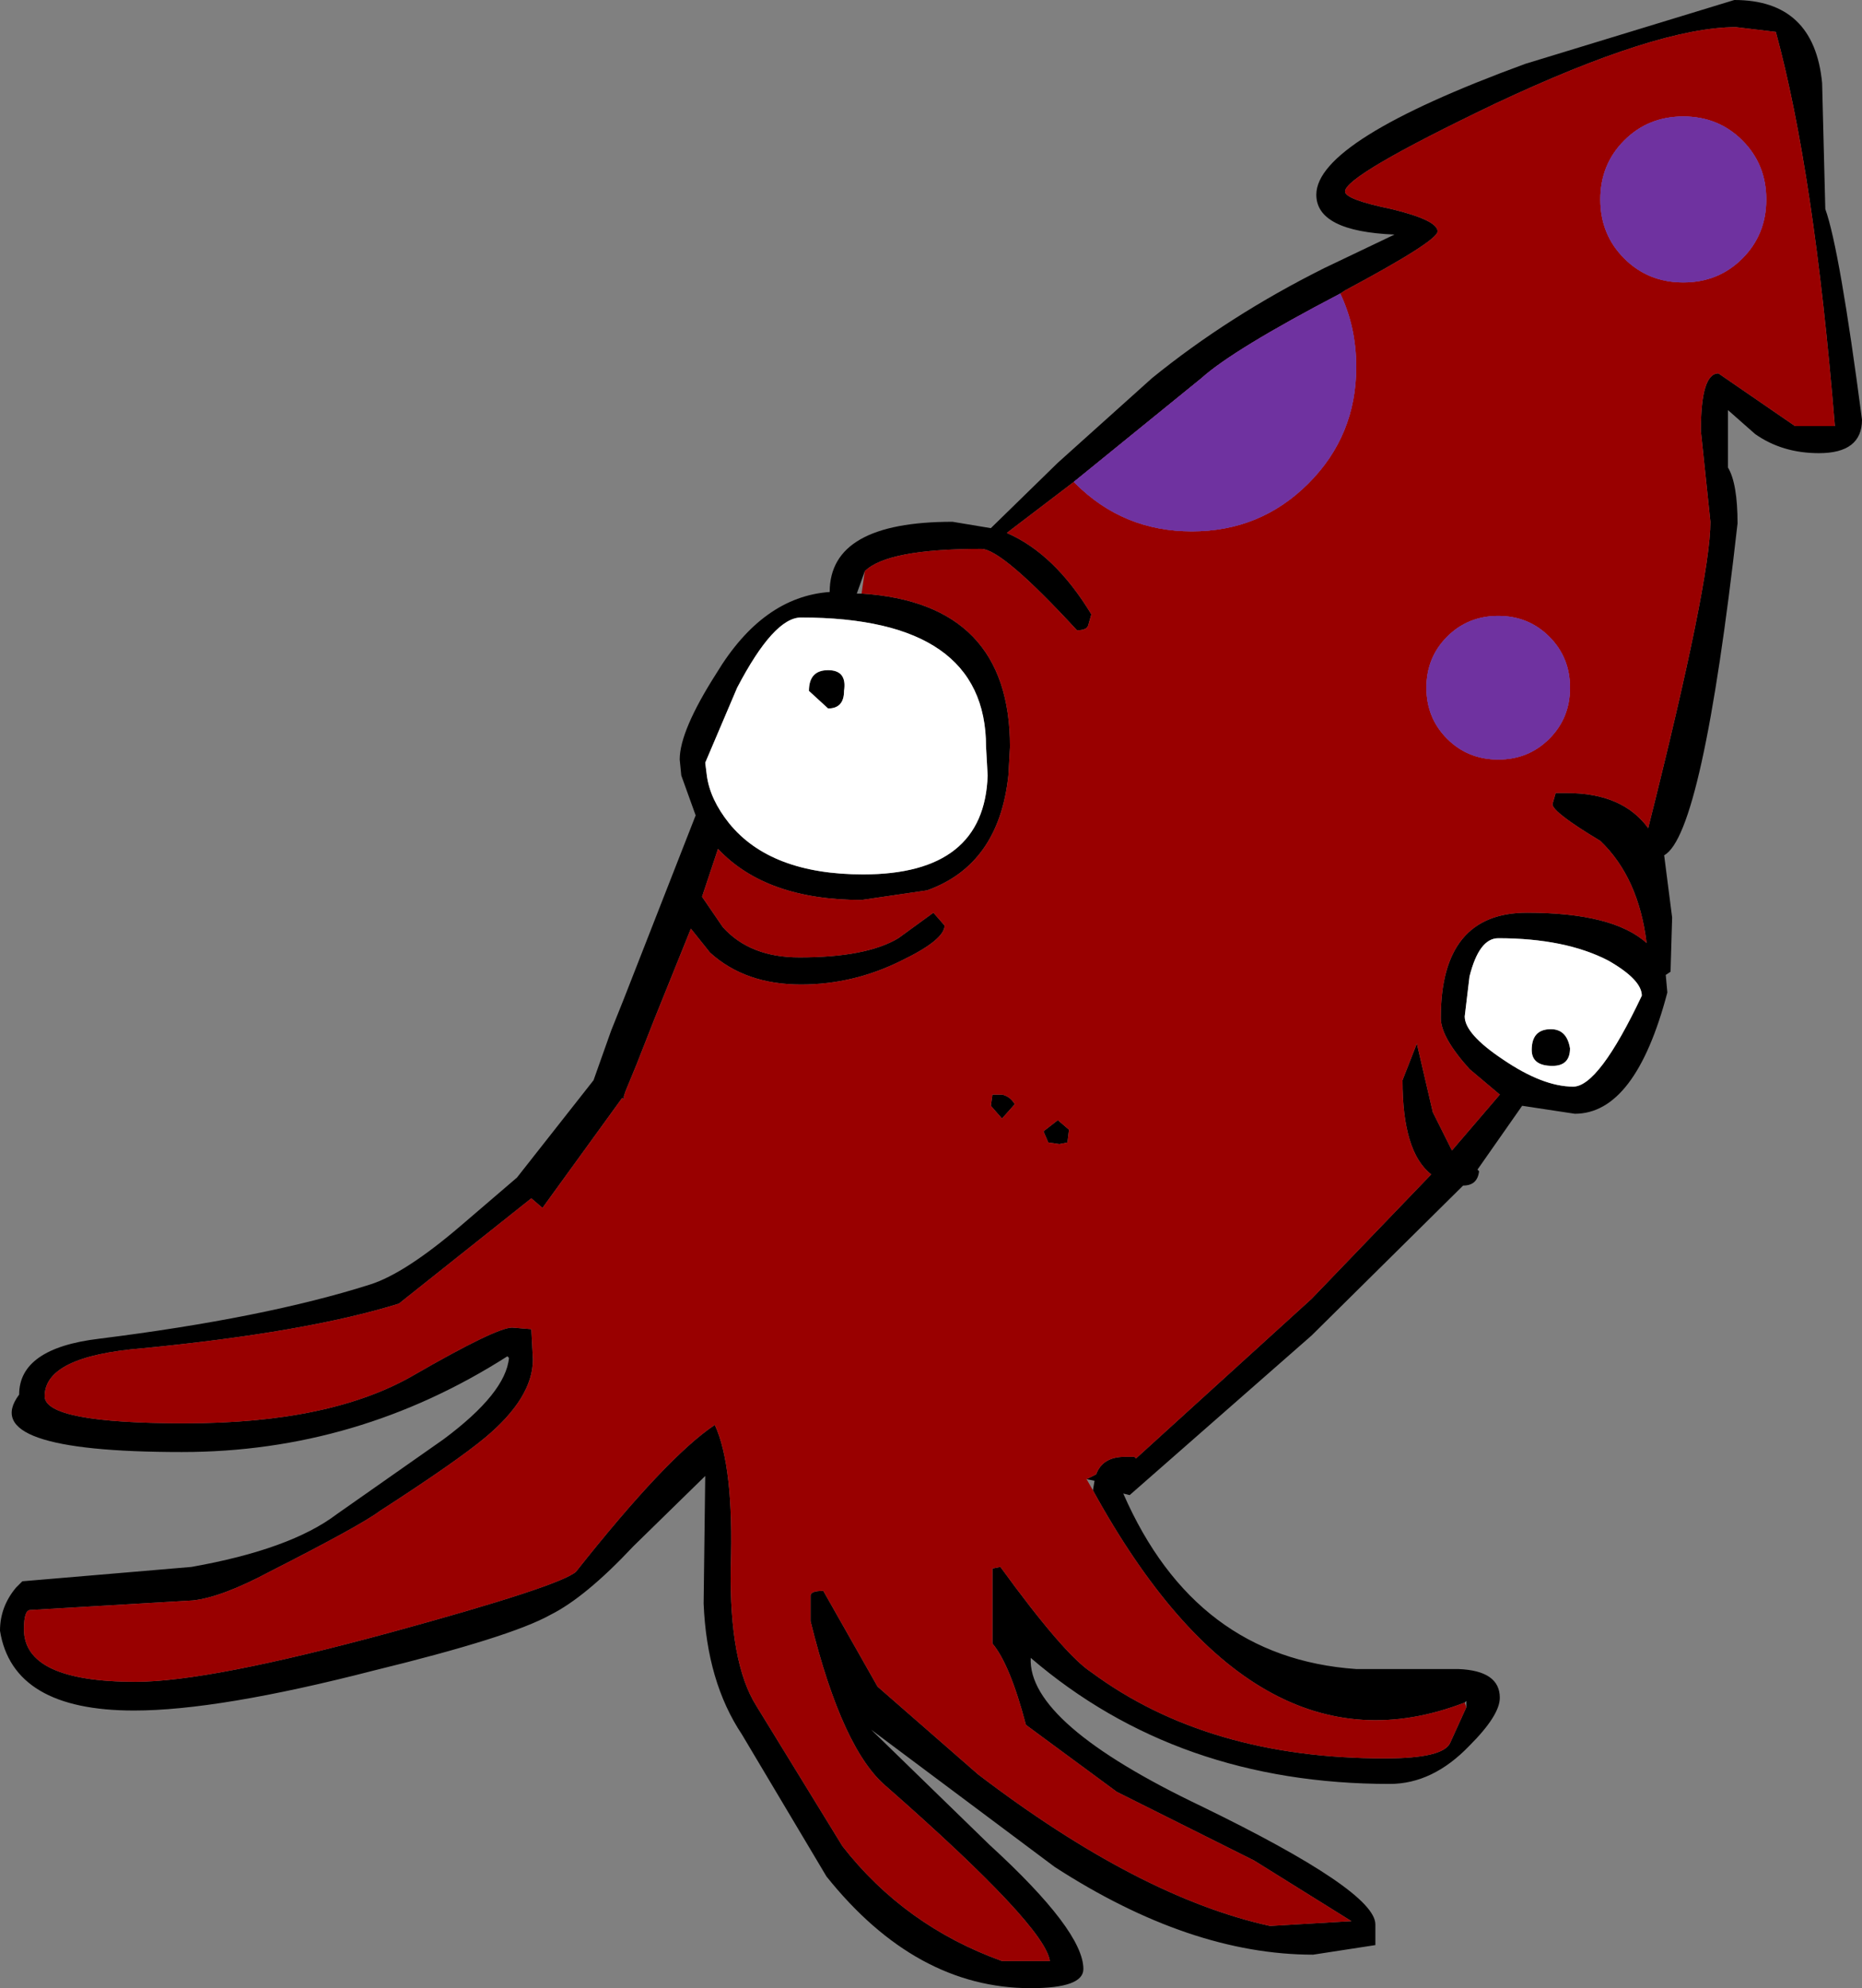 <?xml version="1.0" encoding="UTF-8" standalone="no"?>
<svg xmlns:xlink="http://www.w3.org/1999/xlink" height="62.3px" width="58.35px" xmlns="http://www.w3.org/2000/svg">
  <rect width="100%" height="100%" fill="#808080" stroke="none"/>
  <g transform="matrix(1.0, 0.0, 0.0, 1.0, 36.2, 32.3)">
    <path d="M21.0 -25.75 Q21.45 -24.5 22.15 -19.15 22.15 -18.1 20.8 -18.1 19.65 -18.1 18.8 -18.7 L17.95 -19.45 17.95 -17.65 Q18.25 -17.15 18.25 -15.9 17.15 -6.15 15.95 -5.5 L16.2 -3.55 16.15 -1.85 16.0 -1.75 16.05 -1.2 Q15.05 2.6 13.15 2.6 L11.5 2.35 10.1 4.35 10.15 4.4 Q10.1 4.85 9.65 4.85 L4.9 9.55 -0.8 14.55 -1.0 14.5 Q1.25 19.65 6.3 20.0 L9.5 20.0 Q10.8 20.05 10.8 20.9 10.8 21.45 9.85 22.4 8.7 23.6 7.35 23.6 0.7 23.6 -3.9 19.65 -4.0 21.7 1.45 24.3 6.9 26.95 6.9 28.0 L6.9 28.65 4.95 28.95 Q1.1 28.95 -3.15 26.2 L-8.9 21.9 -5.2 25.5 Q-2.25 28.2 -2.25 29.4 -2.25 30.0 -3.9 30.0 -7.5 30.0 -10.3 26.5 L-12.95 22.05 Q-14.05 20.4 -14.15 17.95 L-14.1 13.95 -16.35 16.15 Q-17.85 17.75 -18.95 18.3 -20.2 19.0 -24.5 20.05 -29.35 21.3 -32.0 21.3 -35.8 21.3 -36.2 18.8 -36.2 18.05 -35.7 17.45 L-35.5 17.25 -32.55 17.0 -30.2 16.8 Q-27.1 16.25 -25.65 15.15 L-22.3 12.8 Q-20.35 11.35 -20.25 10.25 L-20.3 10.2 Q-25.0 13.2 -30.5 13.2 -36.95 13.2 -35.6 11.4 -35.6 9.95 -33.1 9.65 -27.9 9.0 -24.6 7.95 -23.5 7.6 -21.75 6.1 L-20.0 4.6 -17.6 1.55 -17.05 0.0 -16.65 -1.0 -14.4 -6.75 -14.85 -8.0 -14.9 -8.5 Q-14.9 -9.4 -13.75 -11.2 -12.3 -13.6 -10.2 -13.75 -10.2 -15.95 -6.35 -15.95 L-5.15 -15.75 -3.05 -17.8 -0.1 -20.45 Q2.3 -22.4 5.3 -23.9 L7.5 -24.95 Q5.05 -25.05 5.05 -26.2 5.05 -27.9 11.6 -30.3 L18.15 -32.3 Q20.65 -32.3 20.9 -29.7 L21.0 -25.75 M-2.15 14.05 L-1.85 13.9 Q-1.65 13.35 -0.95 13.35 L-0.65 13.35 -0.6 13.4 4.9 8.4 8.65 4.5 Q7.75 3.8 7.75 1.55 L8.2 0.4 8.7 2.55 9.3 3.75 10.8 2.0 9.85 1.2 Q8.95 0.2 8.95 -0.4 8.95 -3.7 11.65 -3.7 14.35 -3.7 15.4 -2.75 15.15 -4.8 13.95 -5.95 12.45 -6.85 12.45 -7.1 L12.55 -7.45 12.9 -7.45 Q14.65 -7.45 15.45 -6.35 17.4 -14.1 17.4 -15.95 L17.1 -18.8 Q17.1 -20.6 17.65 -20.6 L20.05 -18.95 21.3 -18.95 Q20.65 -26.9 19.45 -31.3 L18.2 -31.45 Q15.75 -31.45 10.65 -29.05 5.95 -26.8 5.95 -26.3 5.95 -26.05 7.4 -25.75 8.85 -25.4 8.85 -25.05 8.85 -24.75 5.95 -23.2 L5.8 -23.1 Q2.45 -21.35 1.45 -20.45 L-2.55 -17.2 -4.65 -15.6 Q-3.15 -14.95 -2.0 -13.05 L-2.1 -12.7 Q-2.15 -12.55 -2.45 -12.55 -4.8 -15.1 -5.45 -15.1 -8.4 -15.1 -9.1 -14.4 L-9.35 -13.7 -9.2 -13.7 Q-4.55 -13.4 -4.55 -8.9 L-4.6 -8.0 Q-4.9 -5.2 -7.15 -4.4 L-9.2 -4.1 Q-12.2 -4.1 -13.7 -5.7 L-14.2 -4.2 -13.55 -3.25 Q-12.7 -2.3 -11.15 -2.3 -9.05 -2.3 -8.05 -2.9 L-6.95 -3.7 -6.6 -3.3 Q-6.6 -2.85 -7.95 -2.2 -9.45 -1.45 -11.1 -1.45 -12.85 -1.45 -13.95 -2.45 L-14.55 -3.2 -15.7 -0.35 -16.25 1.05 -16.6 1.9 -16.65 2.05 -16.65 2.15 -16.7 2.1 -19.2 5.55 -19.55 5.25 -23.7 8.55 Q-26.6 9.45 -31.75 9.95 -34.8 10.2 -34.8 11.45 -34.8 12.3 -30.4 12.3 -25.85 12.3 -23.25 10.8 -20.65 9.3 -20.15 9.3 L-19.55 9.35 -19.5 10.3 Q-19.5 11.5 -21.0 12.75 -21.9 13.5 -24.3 15.05 -24.9 15.5 -27.75 16.95 -29.25 17.75 -30.15 17.85 L-35.25 18.15 Q-35.45 18.15 -35.45 18.75 -35.45 20.4 -31.95 20.4 -29.65 20.4 -23.95 18.85 -18.65 17.4 -18.15 16.95 -15.3 13.35 -13.8 12.35 -13.2 13.65 -13.3 16.8 -13.35 19.8 -12.5 21.15 L-9.8 25.55 Q-7.85 28.05 -4.8 29.15 L-3.3 29.15 Q-3.45 28.05 -8.4 23.7 -9.8 22.55 -10.8 18.5 L-10.8 17.7 Q-10.8 17.55 -10.4 17.55 L-8.7 20.55 -5.55 23.3 Q-0.5 27.15 3.6 28.05 L6.15 27.9 3.1 26.0 -1.2 23.85 -4.05 21.75 Q-4.55 19.85 -5.1 19.2 L-5.1 16.85 -4.85 16.8 Q-2.85 19.55 -2.0 20.1 1.65 22.8 7.2 22.8 9.05 22.8 9.25 22.3 L9.75 21.2 9.75 21.0 9.7 21.05 Q3.1 23.6 -1.95 14.4 L-1.9 14.1 -2.15 14.05 M9.7 -0.45 Q9.7 0.1 10.9 0.9 12.15 1.75 13.1 1.75 13.9 1.75 15.25 -1.1 15.25 -1.6 14.2 -2.2 12.85 -2.9 10.75 -2.9 10.15 -2.9 9.85 -1.7 L9.7 -0.45 M11.8 0.6 Q11.8 -0.05 12.4 -0.05 12.9 -0.05 13.0 0.55 13.0 1.1 12.45 1.1 11.8 1.1 11.8 0.6 M-13.35 -6.5 Q-12.05 -4.9 -9.15 -4.9 -5.35 -4.9 -5.25 -8.0 L-5.3 -8.9 Q-5.3 -12.95 -11.1 -12.95 -11.95 -12.95 -13.1 -10.75 L-14.1 -8.4 -14.05 -8.0 Q-13.95 -7.25 -13.35 -6.5 M-10.85 -10.65 Q-10.85 -11.3 -10.25 -11.3 -9.65 -11.3 -9.75 -10.65 -9.75 -10.1 -10.25 -10.1 L-10.85 -10.65 M-4.4 2.3 L-4.8 2.75 -5.15 2.35 -5.1 2.0 -4.8 2.0 Q-4.55 2.05 -4.4 2.3 M-3.05 2.8 L-2.7 3.1 -2.75 3.5 -3.0 3.55 -3.35 3.5 -3.5 3.15 -3.05 2.8" fill="#000000" fill-rule="evenodd" stroke="none"/>
    <path d="M5.8 -23.1 L5.95 -23.2 Q8.85 -24.75 8.85 -25.05 8.85 -25.4 7.4 -25.75 5.95 -26.05 5.95 -26.3 5.95 -26.8 10.65 -29.05 15.75 -31.45 18.2 -31.45 L19.45 -31.3 Q20.65 -26.9 21.3 -18.95 L20.05 -18.95 17.65 -20.6 Q17.1 -20.6 17.1 -18.8 L17.4 -15.95 Q17.4 -14.1 15.45 -6.35 14.65 -7.45 12.9 -7.45 L12.55 -7.45 12.45 -7.1 Q12.45 -6.85 13.95 -5.95 15.15 -4.8 15.4 -2.75 14.35 -3.7 11.65 -3.7 8.95 -3.7 8.95 -0.4 8.95 0.2 9.85 1.2 L10.8 2.0 9.3 3.75 8.7 2.55 8.2 0.4 7.75 1.55 Q7.75 3.8 8.65 4.5 L4.9 8.4 -0.6 13.4 -0.65 13.35 -0.95 13.35 Q-1.65 13.35 -1.85 13.9 L-2.15 14.05 -1.95 14.4 Q3.1 23.6 9.7 21.05 L9.75 21.2 9.25 22.3 Q9.05 22.8 7.2 22.8 1.65 22.8 -2.0 20.1 -2.85 19.55 -4.85 16.8 L-5.1 16.85 -5.1 19.2 Q-4.55 19.85 -4.05 21.75 L-1.2 23.85 3.1 26.0 6.15 27.9 3.6 28.05 Q-0.5 27.15 -5.55 23.3 L-8.7 20.55 -10.4 17.55 Q-10.8 17.55 -10.8 17.7 L-10.8 18.5 Q-9.8 22.55 -8.4 23.7 -3.45 28.05 -3.3 29.15 L-4.8 29.15 Q-7.85 28.05 -9.8 25.55 L-12.5 21.15 Q-13.35 19.8 -13.3 16.8 -13.2 13.65 -13.8 12.35 -15.3 13.35 -18.15 16.95 -18.65 17.4 -23.95 18.85 -29.65 20.4 -31.95 20.4 -35.45 20.4 -35.45 18.75 -35.45 18.15 -35.25 18.15 L-30.15 17.85 Q-29.25 17.75 -27.75 16.95 -24.9 15.5 -24.3 15.05 -21.9 13.5 -21.0 12.75 -19.5 11.5 -19.5 10.3 L-19.55 9.35 -20.15 9.3 Q-20.65 9.3 -23.25 10.8 -25.85 12.3 -30.4 12.3 -34.8 12.3 -34.8 11.45 -34.8 10.2 -31.75 9.95 -26.6 9.45 -23.7 8.55 L-19.55 5.25 -19.2 5.55 -16.7 2.1 -16.65 2.15 -16.65 2.05 -16.6 1.9 -16.25 1.05 -15.7 -0.35 -14.55 -3.2 -13.95 -2.45 Q-12.85 -1.45 -11.1 -1.45 -9.45 -1.45 -7.95 -2.2 -6.6 -2.85 -6.6 -3.3 L-6.95 -3.7 -8.05 -2.9 Q-9.05 -2.3 -11.15 -2.3 -12.7 -2.3 -13.55 -3.25 L-14.2 -4.2 -13.7 -5.7 Q-12.2 -4.1 -9.2 -4.1 L-7.15 -4.4 Q-4.9 -5.2 -4.6 -8.0 L-4.55 -8.9 Q-4.55 -13.4 -9.2 -13.7 L-9.1 -14.4 Q-8.4 -15.1 -5.45 -15.1 -4.8 -15.1 -2.45 -12.55 -2.15 -12.55 -2.1 -12.7 L-2.0 -13.05 Q-3.15 -14.95 -4.65 -15.6 L-2.55 -17.2 -2.5 -17.15 Q-1.0 -15.65 1.15 -15.65 3.3 -15.65 4.8 -17.15 6.3 -18.65 6.3 -20.8 6.3 -22.05 5.8 -23.1 M16.55 -28.65 Q15.45 -28.65 14.7 -27.9 13.95 -27.15 13.95 -26.05 13.95 -24.95 14.7 -24.2 15.45 -23.45 16.55 -23.45 17.65 -23.45 18.4 -24.2 19.15 -24.95 19.15 -26.05 19.15 -27.15 18.4 -27.9 17.65 -28.65 16.55 -28.65 M8.5 -10.75 Q8.5 -9.8 9.15 -9.15 9.8 -8.5 10.75 -8.5 11.7 -8.5 12.35 -9.15 13.0 -9.8 13.0 -10.75 13.0 -11.7 12.35 -12.35 11.7 -13.0 10.75 -13.0 9.8 -13.0 9.15 -12.35 8.5 -11.7 8.5 -10.75 M-3.05 2.8 L-3.5 3.15 -3.35 3.5 -3.0 3.55 -2.75 3.5 -2.7 3.1 -3.05 2.8 M-4.4 2.3 Q-4.55 2.05 -4.8 2.0 L-5.1 2.0 -5.15 2.35 -4.8 2.75 -4.4 2.3" fill="#990000" fill-rule="evenodd" stroke="none"/>
    <path d="M5.8 -23.1 Q6.3 -22.05 6.3 -20.8 6.3 -18.65 4.8 -17.15 3.3 -15.65 1.15 -15.65 -1.0 -15.65 -2.5 -17.15 L-2.55 -17.2 1.45 -20.45 Q2.45 -21.35 5.8 -23.1 M16.55 -28.65 Q17.65 -28.65 18.4 -27.9 19.15 -27.15 19.15 -26.05 19.15 -24.95 18.4 -24.2 17.65 -23.45 16.55 -23.45 15.45 -23.45 14.7 -24.2 13.95 -24.95 13.95 -26.05 13.95 -27.15 14.7 -27.9 15.45 -28.65 16.55 -28.65 M8.5 -10.75 Q8.5 -11.7 9.15 -12.35 9.8 -13.0 10.75 -13.0 11.7 -13.0 12.35 -12.35 13.0 -11.7 13.0 -10.75 13.0 -9.8 12.35 -9.15 11.7 -8.5 10.75 -8.5 9.8 -8.5 9.15 -9.15 8.5 -9.8 8.5 -10.75" fill="#993399" fill-rule="evenodd" stroke="none"/>
    <path d="M-14.1 -8.4 L-13.1 -10.75 Q-11.95 -12.95 -11.1 -12.95 -5.3 -12.95 -5.3 -8.9 L-5.25 -8.0 Q-5.35 -4.9 -9.15 -4.9 -12.05 -4.9 -13.35 -6.5 -13.95 -7.25 -14.05 -8.0 L-14.1 -8.4 M-10.25 -11.3 Q-10.85 -11.3 -10.85 -10.65 L-10.25 -10.1 Q-9.75 -10.1 -9.75 -10.65 -9.65 -11.3 -10.25 -11.3 M12.45 1.1 Q13.0 1.1 13.0 0.55 12.9 -0.05 12.4 -0.05 11.8 -0.05 11.8 0.6 11.8 1.1 12.45 1.1 M9.85 -1.7 Q10.15 -2.9 10.75 -2.9 12.85 -2.9 14.2 -2.2 15.25 -1.6 15.25 -1.1 13.9 1.75 13.1 1.75 12.15 1.75 10.9 0.9 9.7 0.1 9.7 -0.45 L9.85 -1.7" fill="#ffffff" fill-rule="evenodd" stroke="none"/>
    <path d="M18.4 -27.9 Q19.15 -27.15 19.15 -26.05 19.15 -24.95 18.4 -24.2 17.65 -23.45 16.55 -23.45 15.45 -23.45 14.7 -24.2 13.95 -24.95 13.95 -26.05 13.95 -27.15 14.7 -27.9 15.45 -28.65 16.55 -28.65 17.65 -28.65 18.4 -27.9 M5.8 -23.1 Q6.3 -22.05 6.3 -20.8 6.3 -18.65 4.8 -17.15 3.3 -15.65 1.15 -15.65 -1.0 -15.65 -2.5 -17.15 L-2.55 -17.2 1.45 -20.45 Q2.45 -21.35 5.8 -23.1 M9.15 -12.35 Q9.8 -13.0 10.75 -13.0 11.7 -13.0 12.35 -12.35 13.0 -11.7 13.0 -10.75 13.0 -9.8 12.35 -9.15 11.7 -8.5 10.75 -8.5 9.8 -8.5 9.15 -9.15 8.5 -9.8 8.5 -10.75 8.5 -11.7 9.15 -12.35" fill="#6f32a0" fill-rule="evenodd" stroke="none"/>
  </g>
</svg>
